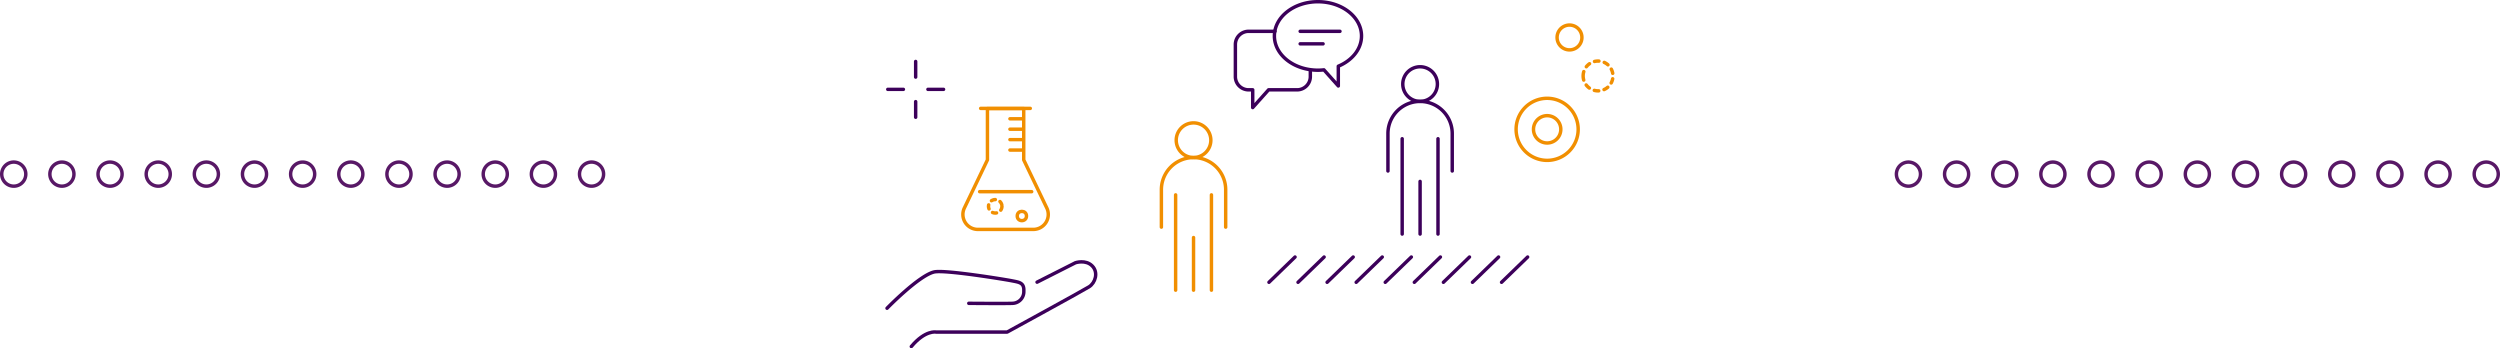 <svg xmlns="http://www.w3.org/2000/svg" xmlns:xlink="http://www.w3.org/1999/xlink" width="725.048" height="101" viewBox="0 0 725.048 101">
  <defs>
    <clipPath id="clip-path">
      <rect id="Rectangle_266" data-name="Rectangle 266" width="725.048" height="101" fill="none"/>
    </clipPath>
  </defs>
  <g id="Divider_section_2" data-name="Divider section 2" transform="translate(-594.476 -1380.545)">
    <g id="Groupe_712" data-name="Groupe 712" transform="translate(594.476 1380.545)">
      <g id="Groupe_711" data-name="Groupe 711" clip-path="url(#clip-path)">
        <path id="Tracé_1045" data-name="Tracé 1045" d="M439.7,37.509a9,9,0,1,1,9,9A9,9,0,0,1,439.7,37.509Z" fill="none" stroke="#f18f01" stroke-linecap="round" stroke-linejoin="round" stroke-width="1"/>
        <path id="Tracé_1046" data-name="Tracé 1046" d="M444.743,37.509A3.961,3.961,0,1,1,448.7,41.47,3.962,3.962,0,0,1,444.743,37.509Z" fill="none" stroke="#f18f01" stroke-linecap="round" stroke-linejoin="round" stroke-width="1"/>
        <path id="Tracé_1047" data-name="Tracé 1047" d="M459.144,22.029a4.321,4.321,0,1,1,4.322,4.32A4.322,4.322,0,0,1,459.144,22.029Z" fill="none" stroke="#f18f01" stroke-linecap="round" stroke-linejoin="round" stroke-width="1" stroke-dasharray="1.281 1.601 1.281 1.601"/>
        <path id="Tracé_1048" data-name="Tracé 1048" d="M451.585,10.868a3.6,3.6,0,1,1,3.6,3.6A3.6,3.6,0,0,1,451.585,10.868Z" fill="none" stroke="#f18f01" stroke-linecap="round" stroke-linejoin="round" stroke-width="1"/>
        <line id="Ligne_720" data-name="Ligne 720" y2="4.533" transform="translate(265.559 17.826)" fill="none" stroke="#3c005a" stroke-linecap="round" stroke-linejoin="round" stroke-width="1"/>
        <line id="Ligne_721" data-name="Ligne 721" y2="4.53" transform="translate(265.559 29.476)" fill="none" stroke="#3c005a" stroke-linecap="round" stroke-linejoin="round" stroke-width="1"/>
        <line id="Ligne_722" data-name="Ligne 722" x1="4.531" transform="translate(269.117 25.916)" fill="none" stroke="#3c005a" stroke-linecap="round" stroke-linejoin="round" stroke-width="1"/>
        <line id="Ligne_723" data-name="Ligne 723" x1="4.53" transform="translate(257.471 25.916)" fill="none" stroke="#3c005a" stroke-linecap="round" stroke-linejoin="round" stroke-width="1"/>
        <path id="Tracé_1049" data-name="Tracé 1049" d="M369.756,9.085H362.21a3.836,3.836,0,0,0-3.927,3.738v9.489a3.836,3.836,0,0,0,3.927,3.738h1.1v5.145l4.6-5.145h8.184a3.836,3.836,0,0,0,3.927-3.738V20.7" fill="none" stroke="#3c005a" stroke-linecap="round" stroke-linejoin="round" stroke-width="1"/>
        <path id="Tracé_1050" data-name="Tracé 1050" d="M394.864,10.43c0-5.484-5.657-9.93-12.635-9.93S369.6,4.946,369.6,10.43s5.657,9.93,12.634,9.93a16.106,16.106,0,0,0,1.73-.1l4.171,4.667V19.207C392.133,17.542,394.864,14.238,394.864,10.43Z" fill="none" stroke="#3c005a" stroke-linecap="round" stroke-linejoin="round" stroke-width="1"/>
        <line id="Ligne_724" data-name="Ligne 724" x2="11.539" transform="translate(377.076 9.085)" fill="none" stroke="#3c005a" stroke-linecap="round" stroke-linejoin="round" stroke-width="1"/>
        <line id="Ligne_725" data-name="Ligne 725" x2="6.64" transform="translate(377.076 12.711)" fill="none" stroke="#3c005a" stroke-linecap="round" stroke-linejoin="round" stroke-width="1"/>
        <circle id="Ellipse_50" data-name="Ellipse 50" cx="1.953" cy="1.953" r="1.953" transform="translate(286.683 57.883)" fill="none" stroke="#f18f01" stroke-linecap="round" stroke-linejoin="round" stroke-width="1" stroke-dasharray="1.19 1.487 1.19 1.487"/>
        <line id="Ligne_726" data-name="Ligne 726" x1="15.092" transform="translate(284.114 55.59)" fill="none" stroke="#f18f01" stroke-linecap="round" stroke-linejoin="round" stroke-width="1"/>
        <line id="Ligne_727" data-name="Ligne 727" x1="14.395" transform="translate(284.407 31.437)" fill="none" stroke="#f18f01" stroke-linecap="round" stroke-linejoin="round" stroke-width="1"/>
        <line id="Ligne_728" data-name="Ligne 728" x1="3.819" transform="translate(292.9 34.452)" fill="none" stroke="#f18f01" stroke-linecap="round" stroke-linejoin="round" stroke-width="1"/>
        <line id="Ligne_729" data-name="Ligne 729" x1="3.819" transform="translate(292.9 37.474)" fill="none" stroke="#f18f01" stroke-linecap="round" stroke-linejoin="round" stroke-width="1"/>
        <line id="Ligne_730" data-name="Ligne 730" x1="3.819" transform="translate(292.9 40.495)" fill="none" stroke="#f18f01" stroke-linecap="round" stroke-linejoin="round" stroke-width="1"/>
        <line id="Ligne_731" data-name="Ligne 731" x1="3.819" transform="translate(292.9 43.517)" fill="none" stroke="#f18f01" stroke-linecap="round" stroke-linejoin="round" stroke-width="1"/>
        <path id="Tracé_1051" data-name="Tracé 1051" d="M303.592,60.326,296.9,46.37V31.488H286.378V46.37l-6.693,13.956a4.334,4.334,0,0,0,3.908,6.208h16.091A4.334,4.334,0,0,0,303.592,60.326Z" fill="none" stroke="#f18f01" stroke-linecap="round" stroke-linejoin="round" stroke-width="1"/>
        <circle id="Ellipse_51" data-name="Ellipse 51" cx="1.344" cy="1.344" r="1.344" transform="translate(295.015 61.302)" fill="none" stroke="#f18f01" stroke-linecap="round" stroke-linejoin="round" stroke-width="1"/>
        <path id="Tracé_1052" data-name="Tracé 1052" d="M351.166,40.65a5.018,5.018,0,1,1-5.03-5.006A5.018,5.018,0,0,1,351.166,40.65Z" fill="none" stroke="#f18f01" stroke-linecap="round" stroke-linejoin="round" stroke-width="1"/>
        <path id="Tracé_1053" data-name="Tracé 1053" d="M355.471,65.867V55.021a9.323,9.323,0,1,0-18.646,0V65.867" fill="none" stroke="#f18f01" stroke-linecap="round" stroke-linejoin="round" stroke-width="1"/>
        <line id="Ligne_732" data-name="Ligne 732" y2="15.267" transform="translate(346.148 68.892)" fill="none" stroke="#f18f01" stroke-linecap="round" stroke-linejoin="round" stroke-width="1"/>
        <line id="Ligne_733" data-name="Ligne 733" y2="27.644" transform="translate(340.954 56.515)" fill="none" stroke="#f18f01" stroke-linecap="round" stroke-linejoin="round" stroke-width="1"/>
        <line id="Ligne_734" data-name="Ligne 734" y2="27.644" transform="translate(351.341 56.515)" fill="none" stroke="#f18f01" stroke-linecap="round" stroke-linejoin="round" stroke-width="1"/>
        <path id="Tracé_1054" data-name="Tracé 1054" d="M416.871,24.37a5.018,5.018,0,1,1-5.03-5.005A5.017,5.017,0,0,1,416.871,24.37Z" fill="none" stroke="#3c005a" stroke-linecap="round" stroke-linejoin="round" stroke-width="1"/>
        <path id="Tracé_1055" data-name="Tracé 1055" d="M421.176,49.588V38.742a9.323,9.323,0,1,0-18.646,0V49.588" fill="none" stroke="#3c005a" stroke-linecap="round" stroke-linejoin="round" stroke-width="1"/>
        <line id="Ligne_735" data-name="Ligne 735" y2="15.267" transform="translate(411.853 52.613)" fill="none" stroke="#3c005a" stroke-linecap="round" stroke-linejoin="round" stroke-width="1"/>
        <line id="Ligne_736" data-name="Ligne 736" y2="27.644" transform="translate(406.659 40.236)" fill="none" stroke="#3c005a" stroke-linecap="round" stroke-linejoin="round" stroke-width="1"/>
        <line id="Ligne_737" data-name="Ligne 737" y2="27.644" transform="translate(417.047 40.236)" fill="none" stroke="#3c005a" stroke-linecap="round" stroke-linejoin="round" stroke-width="1"/>
        <path id="Tracé_1056" data-name="Tracé 1056" d="M257.261,89.394s9.193-9.447,13.63-10.516c3.064-.736,21.079,2.254,22.566,2.557,2.167.434,3.6.535,3.469,2.992a3.375,3.375,0,0,1-3.261,3.545c-1.567.09-12.694,0-12.694,0" fill="none" stroke="#3c005a" stroke-linecap="round" stroke-linejoin="round" stroke-width="1"/>
        <path id="Tracé_1057" data-name="Tracé 1057" d="M300.767,81.833,311.9,76.2s2.956-.988,4.848.905.914,4.94-.9,6.073S292.1,96.3,292.1,96.3H271.455s-3.111-.63-7.157,4.2" fill="none" stroke="#3c005a" stroke-linecap="round" stroke-linejoin="round" stroke-width="1"/>
        <line id="Ligne_738" data-name="Ligne 738" y1="7.33" x2="7.564" transform="translate(368.023 74.541)" fill="none" stroke="#3c005a" stroke-linecap="round" stroke-linejoin="round" stroke-width="1"/>
        <line id="Ligne_739" data-name="Ligne 739" y1="7.33" x2="7.566" transform="translate(376.453 74.541)" fill="none" stroke="#3c005a" stroke-linecap="round" stroke-linejoin="round" stroke-width="1"/>
        <line id="Ligne_740" data-name="Ligne 740" y1="7.33" x2="7.566" transform="translate(384.885 74.541)" fill="none" stroke="#3c005a" stroke-linecap="round" stroke-linejoin="round" stroke-width="1"/>
        <line id="Ligne_741" data-name="Ligne 741" y1="7.33" x2="7.567" transform="translate(393.317 74.541)" fill="none" stroke="#3c005a" stroke-linecap="round" stroke-linejoin="round" stroke-width="1"/>
        <line id="Ligne_742" data-name="Ligne 742" y1="7.33" x2="7.566" transform="translate(401.75 74.541)" fill="none" stroke="#3c005a" stroke-linecap="round" stroke-linejoin="round" stroke-width="1"/>
        <line id="Ligne_743" data-name="Ligne 743" y1="7.33" x2="7.565" transform="translate(410.182 74.541)" fill="none" stroke="#3c005a" stroke-linecap="round" stroke-linejoin="round" stroke-width="1"/>
        <line id="Ligne_744" data-name="Ligne 744" y1="7.33" x2="7.566" transform="translate(418.614 74.541)" fill="none" stroke="#3c005a" stroke-linecap="round" stroke-linejoin="round" stroke-width="1"/>
        <line id="Ligne_745" data-name="Ligne 745" y1="7.33" x2="7.566" transform="translate(427.046 74.541)" fill="none" stroke="#3c005a" stroke-linecap="round" stroke-linejoin="round" stroke-width="1"/>
        <line id="Ligne_746" data-name="Ligne 746" y1="7.33" x2="7.566" transform="translate(435.478 74.541)" fill="none" stroke="#3c005a" stroke-linecap="round" stroke-linejoin="round" stroke-width="1"/>
        <path id="Tracé_1058" data-name="Tracé 1058" d="M717.562,50.5a3.493,3.493,0,1,1,3.494,3.491A3.494,3.494,0,0,1,717.562,50.5Z" fill="none" stroke="#581866" stroke-linecap="round" stroke-linejoin="round" stroke-width="1"/>
        <path id="Tracé_1059" data-name="Tracé 1059" d="M703.6,50.5a3.491,3.491,0,1,1,3.491,3.491A3.492,3.492,0,0,1,703.6,50.5Z" fill="none" stroke="#581866" stroke-linecap="round" stroke-linejoin="round" stroke-width="1"/>
        <path id="Tracé_1060" data-name="Tracé 1060" d="M689.637,50.5a3.491,3.491,0,1,1,3.491,3.491A3.492,3.492,0,0,1,689.637,50.5Z" fill="none" stroke="#581866" stroke-linecap="round" stroke-linejoin="round" stroke-width="1"/>
        <path id="Tracé_1061" data-name="Tracé 1061" d="M675.672,50.5a3.491,3.491,0,1,1,3.491,3.491A3.492,3.492,0,0,1,675.672,50.5Z" fill="none" stroke="#581866" stroke-linecap="round" stroke-linejoin="round" stroke-width="1"/>
        <path id="Tracé_1062" data-name="Tracé 1062" d="M661.709,50.5a3.491,3.491,0,1,1,3.489,3.491A3.489,3.489,0,0,1,661.709,50.5Z" fill="none" stroke="#581866" stroke-linecap="round" stroke-linejoin="round" stroke-width="1"/>
        <path id="Tracé_1063" data-name="Tracé 1063" d="M647.744,50.5a3.491,3.491,0,1,1,3.491,3.491A3.492,3.492,0,0,1,647.744,50.5Z" fill="none" stroke="#581866" stroke-linecap="round" stroke-linejoin="round" stroke-width="1"/>
        <path id="Tracé_1064" data-name="Tracé 1064" d="M633.782,50.5a3.49,3.49,0,1,1,3.49,3.491A3.491,3.491,0,0,1,633.782,50.5Z" fill="none" stroke="#581866" stroke-linecap="round" stroke-linejoin="round" stroke-width="1"/>
        <path id="Tracé_1065" data-name="Tracé 1065" d="M619.815,50.5a3.491,3.491,0,1,1,3.492,3.491A3.493,3.493,0,0,1,619.815,50.5Z" fill="none" stroke="#581866" stroke-linecap="round" stroke-linejoin="round" stroke-width="1"/>
        <path id="Tracé_1066" data-name="Tracé 1066" d="M605.852,50.5a3.491,3.491,0,1,1,3.489,3.491A3.491,3.491,0,0,1,605.852,50.5Z" fill="none" stroke="#581866" stroke-linecap="round" stroke-linejoin="round" stroke-width="1"/>
        <path id="Tracé_1067" data-name="Tracé 1067" d="M591.889,50.5a3.491,3.491,0,1,1,3.489,3.491A3.489,3.489,0,0,1,591.889,50.5Z" fill="none" stroke="#581866" stroke-linecap="round" stroke-linejoin="round" stroke-width="1"/>
        <path id="Tracé_1068" data-name="Tracé 1068" d="M577.924,50.5a3.491,3.491,0,1,1,3.49,3.491A3.491,3.491,0,0,1,577.924,50.5Z" fill="none" stroke="#581866" stroke-linecap="round" stroke-linejoin="round" stroke-width="1"/>
        <path id="Tracé_1069" data-name="Tracé 1069" d="M563.959,50.5a3.491,3.491,0,1,1,3.492,3.491A3.491,3.491,0,0,1,563.959,50.5Z" fill="none" stroke="#581866" stroke-linecap="round" stroke-linejoin="round" stroke-width="1"/>
        <path id="Tracé_1070" data-name="Tracé 1070" d="M549.994,50.5a3.491,3.491,0,1,1,3.492,3.491A3.492,3.492,0,0,1,549.994,50.5Z" fill="none" stroke="#581866" stroke-linecap="round" stroke-linejoin="round" stroke-width="1"/>
        <path id="Tracé_1071" data-name="Tracé 1071" d="M168.067,50.5a3.493,3.493,0,1,1,3.494,3.491A3.494,3.494,0,0,1,168.067,50.5Z" fill="none" stroke="#581866" stroke-linecap="round" stroke-linejoin="round" stroke-width="1"/>
        <path id="Tracé_1072" data-name="Tracé 1072" d="M154.107,50.5a3.492,3.492,0,1,1,3.491,3.491A3.492,3.492,0,0,1,154.107,50.5Z" fill="none" stroke="#581866" stroke-linecap="round" stroke-linejoin="round" stroke-width="1"/>
        <path id="Tracé_1073" data-name="Tracé 1073" d="M140.143,50.5a3.492,3.492,0,1,1,3.491,3.491A3.492,3.492,0,0,1,140.143,50.5Z" fill="none" stroke="#581866" stroke-linecap="round" stroke-linejoin="round" stroke-width="1"/>
        <path id="Tracé_1074" data-name="Tracé 1074" d="M126.178,50.5a3.49,3.49,0,1,1,3.491,3.491A3.492,3.492,0,0,1,126.178,50.5Z" fill="none" stroke="#581866" stroke-linecap="round" stroke-linejoin="round" stroke-width="1"/>
        <path id="Tracé_1075" data-name="Tracé 1075" d="M112.215,50.5a3.491,3.491,0,1,1,3.489,3.491A3.489,3.489,0,0,1,112.215,50.5Z" fill="none" stroke="#581866" stroke-linecap="round" stroke-linejoin="round" stroke-width="1"/>
        <path id="Tracé_1076" data-name="Tracé 1076" d="M98.25,50.5a3.492,3.492,0,1,1,3.491,3.491A3.492,3.492,0,0,1,98.25,50.5Z" fill="none" stroke="#581866" stroke-linecap="round" stroke-linejoin="round" stroke-width="1"/>
        <path id="Tracé_1077" data-name="Tracé 1077" d="M84.288,50.5a3.489,3.489,0,1,1,3.49,3.491A3.491,3.491,0,0,1,84.288,50.5Z" fill="none" stroke="#581866" stroke-linecap="round" stroke-linejoin="round" stroke-width="1"/>
        <path id="Tracé_1078" data-name="Tracé 1078" d="M70.32,50.5a3.492,3.492,0,1,1,3.492,3.491A3.493,3.493,0,0,1,70.32,50.5Z" fill="none" stroke="#581866" stroke-linecap="round" stroke-linejoin="round" stroke-width="1"/>
        <path id="Tracé_1079" data-name="Tracé 1079" d="M56.358,50.5a3.491,3.491,0,1,1,3.489,3.491A3.491,3.491,0,0,1,56.358,50.5Z" fill="none" stroke="#581866" stroke-linecap="round" stroke-linejoin="round" stroke-width="1"/>
        <path id="Tracé_1080" data-name="Tracé 1080" d="M42.4,50.5a3.49,3.49,0,1,1,3.489,3.491A3.489,3.489,0,0,1,42.4,50.5Z" fill="none" stroke="#581866" stroke-linecap="round" stroke-linejoin="round" stroke-width="1"/>
        <path id="Tracé_1081" data-name="Tracé 1081" d="M28.43,50.5a3.491,3.491,0,1,1,3.49,3.491A3.491,3.491,0,0,1,28.43,50.5Z" fill="none" stroke="#581866" stroke-linecap="round" stroke-linejoin="round" stroke-width="1"/>
        <path id="Tracé_1082" data-name="Tracé 1082" d="M14.465,50.5a3.49,3.49,0,1,1,3.492,3.491A3.491,3.491,0,0,1,14.465,50.5Z" fill="none" stroke="#581866" stroke-linecap="round" stroke-linejoin="round" stroke-width="1"/>
        <path id="Tracé_1083" data-name="Tracé 1083" d="M.5,50.5a3.491,3.491,0,1,1,3.492,3.491A3.492,3.492,0,0,1,.5,50.5Z" fill="none" stroke="#581866" stroke-linecap="round" stroke-linejoin="round" stroke-width="1"/>
      </g>
    </g>
  </g>
</svg>
